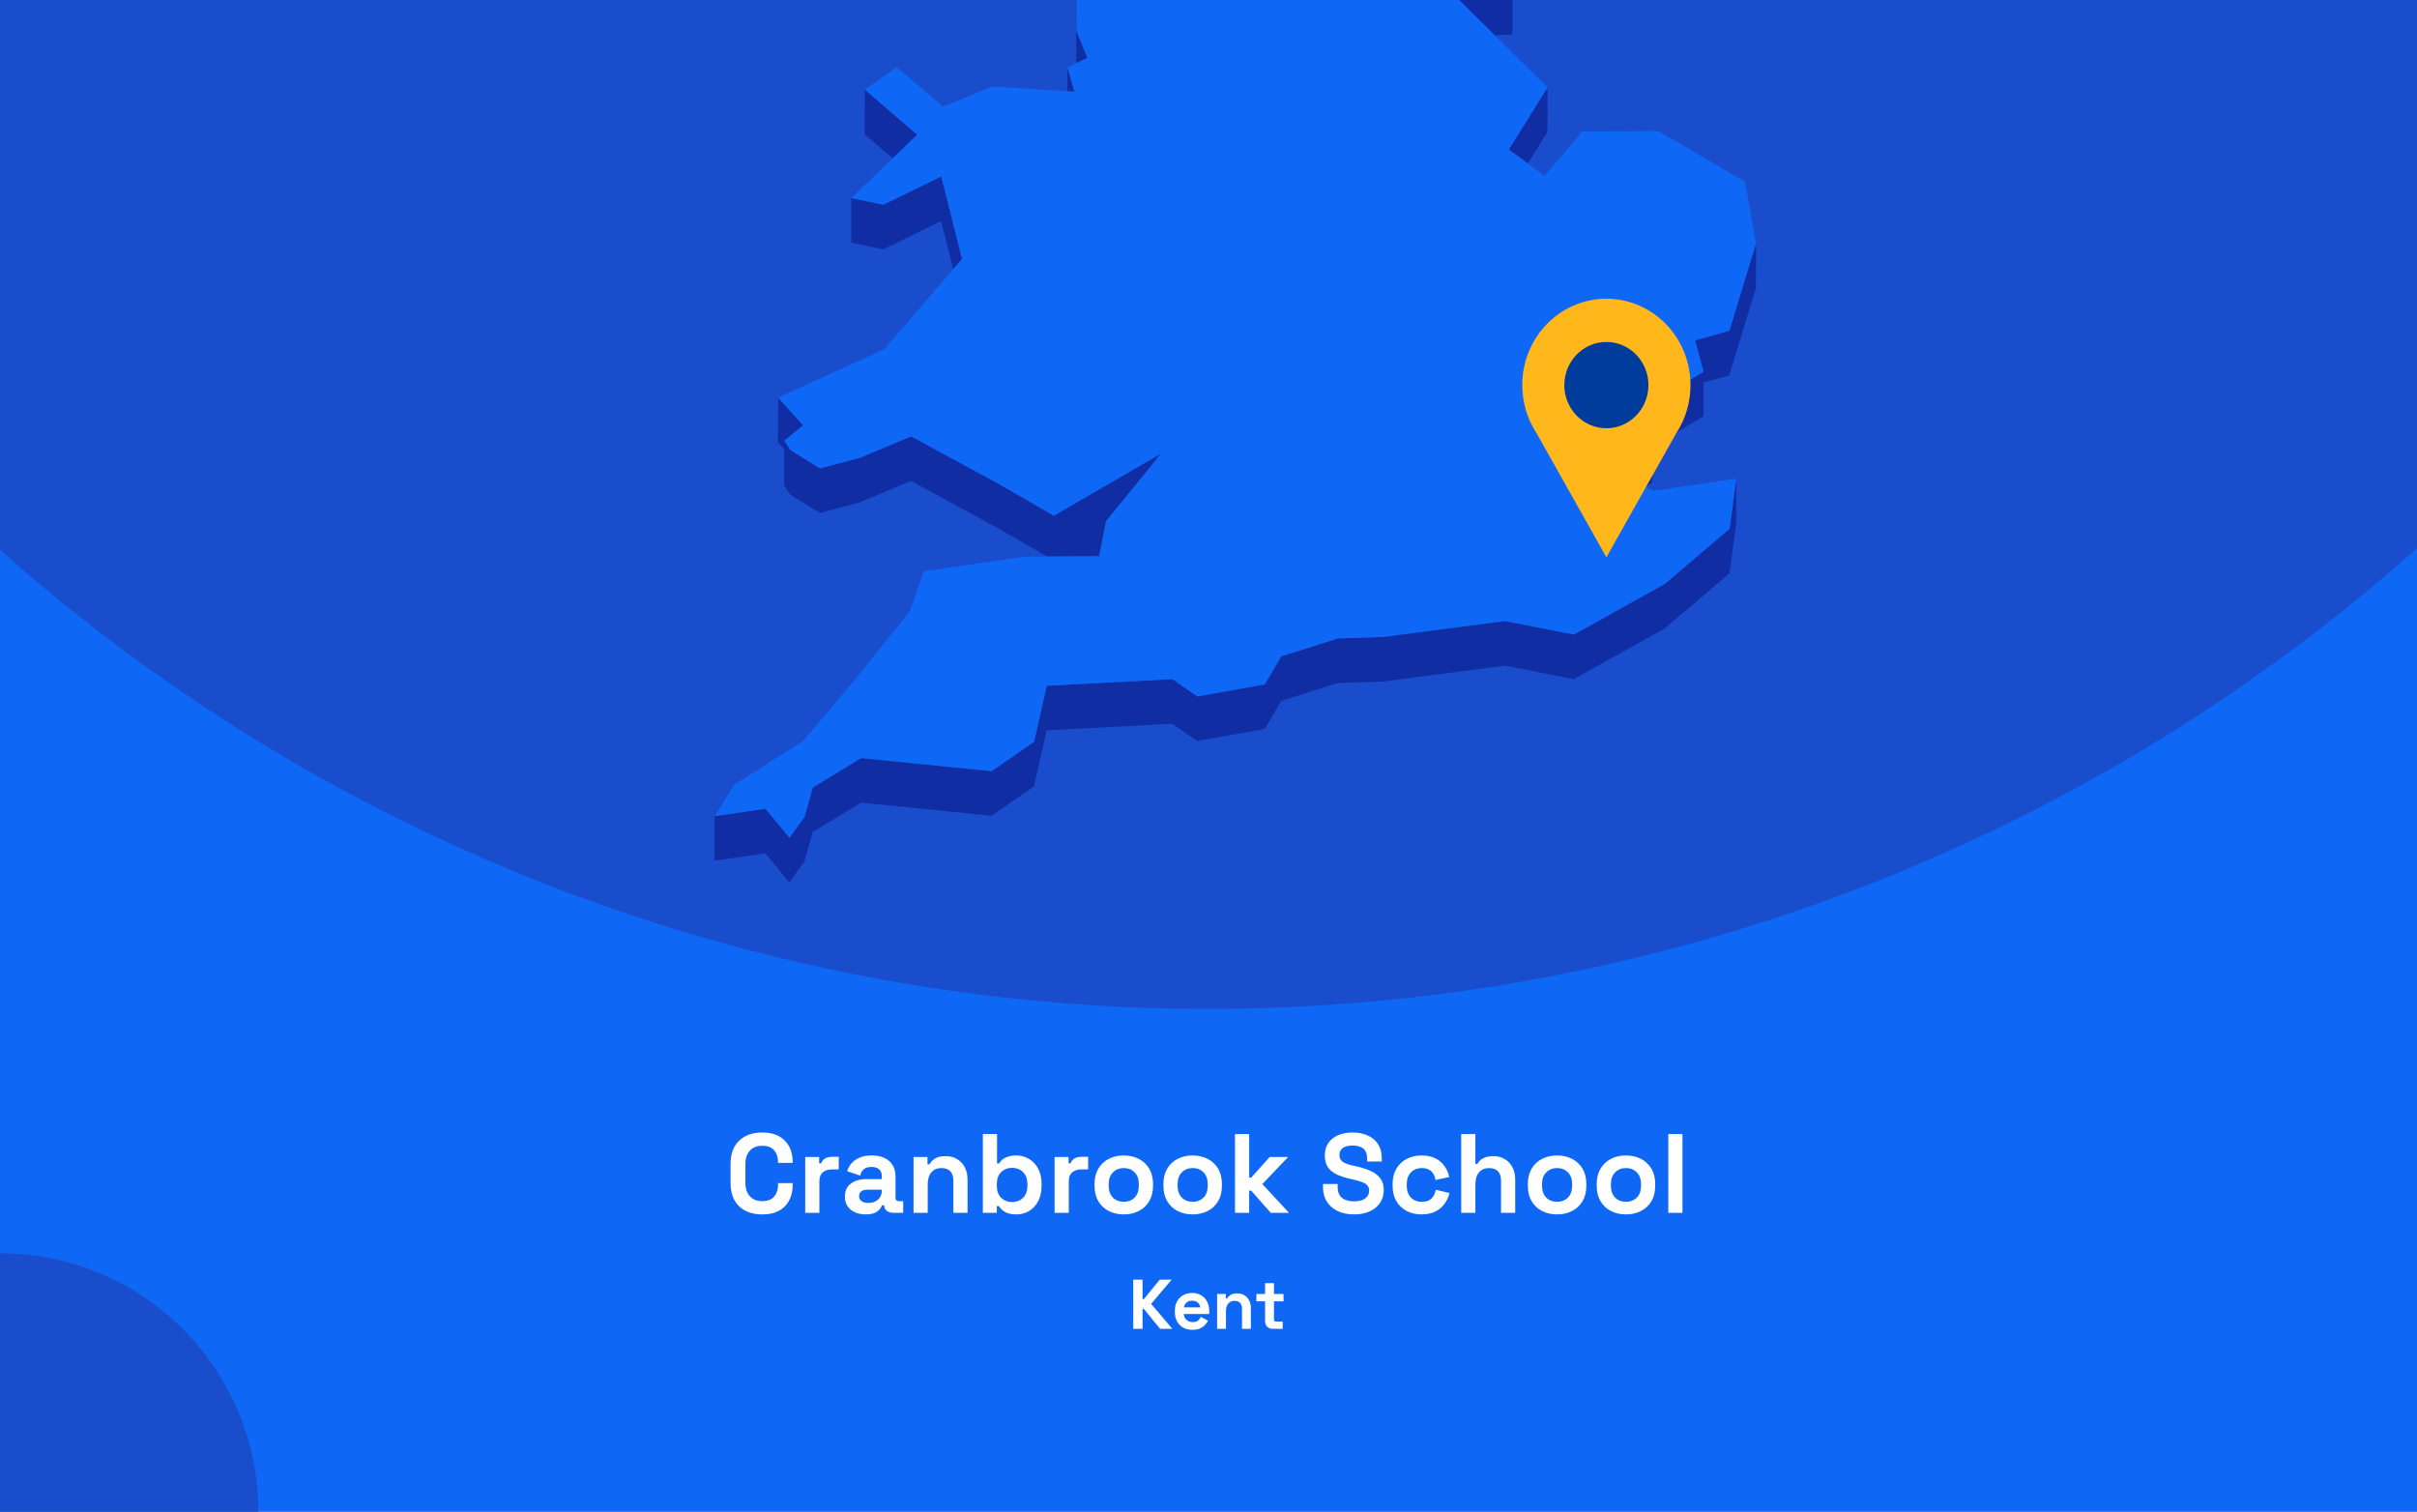 <?xml version="1.0" encoding="utf-8"?>
<svg xmlns="http://www.w3.org/2000/svg" fill="none" height="860" viewBox="0 0 1375 860" width="1375">
<rect x="0" y="0" width="1375" height="860" fill="#808080" stroke="none"/>
<g clip-path="url(#clip0_1597_2037)">
<rect fill="#0F67F5" height="860" width="1375"/>
<circle cx="687" cy="-460" fill="#194DCC" r="1034"/>
<g clip-path="url(#clip1_1597_2037)">
<path d="M850.394 20.083L860.36 19.602L860.404 -5.766L844.232 -5.022L815.866 -14.076L844.188 13.96L850.394 20.083Z" fill="#102DA3"/>
<path d="M599.12 -53.7L588.892 -72.2L569.749 -107.846L569.661 -82.479L588.805 -46.833L599.076 -28.332L612.145 -25.533L612.057 -0.603L612.32 35.917L612.363 35.873L618.614 32.943L612.451 17.723L612.145 -25.971L626.131 -47.926L599.12 -53.7Z" fill="#102DA3"/>
<path d="M611.314 52.185L607.206 38.321L607.162 51.923L611.314 52.185Z" fill="#102DA3"/>
<path d="M521.802 76.634L491.993 51.004L491.906 76.371L507.859 90.061L521.802 76.634Z" fill="#102DA3"/>
<path d="M869.145 92.993L880.29 75.104L880.378 49.737L858.349 85.032L869.145 92.993Z" fill="#102DA3"/>
<path d="M484.257 138.04L502.395 141.889L535.395 125.75L542.3 153.13L547.283 147.356L535.482 100.383L502.483 116.522L484.3 112.673L484.257 138.04Z" fill="#102DA3"/>
<path d="M983.834 188.164L964.296 193.631L969.148 211.476L952.364 221.535L940.956 230.195L939.733 249.439L910.186 264.179L935.668 276.775L939.689 274.763L940.869 255.562L952.277 246.859L969.104 236.799L969.148 217.599L983.746 213.531L998.913 163.759L999 138.391L983.834 188.164Z" fill="#102DA3"/>
<path d="M449.509 281.366L466.424 291.863L489.327 285.739L518.217 273.581L567.651 300.435L595.711 316.618L599.47 316.574H603.272L625.301 316.443L628.098 302.141L629.234 296.499L660.66 257.923L599.513 293.393L567.738 275.068L518.305 248.257L489.37 260.372L466.511 266.495L449.553 255.998L446.144 250.706L456.896 242.003L442.647 226.257L442.56 251.581L446.144 255.561L446.1 276.074L449.509 281.366Z" fill="#102DA3"/>
<path d="M947.075 332.188L895.369 361.011L856.207 353.313L786.8 362.366L761.187 363.197L728.887 373.388L719.534 389.352L681.159 396.219L666.954 386.378L595.492 390.139L588.281 422.024L564.154 438.731L489.895 431.252L462.359 448.047L457.77 464.623L449.116 476.607L435.479 460.118L406.545 464.317L406.457 489.641L435.435 485.486L449.028 501.975L457.683 489.991L462.316 473.371L489.851 456.619L564.067 464.098L588.237 447.391L595.405 415.507L666.867 411.745L681.115 421.586L719.49 414.719L728.844 398.756L761.1 388.565L786.712 387.734L856.12 378.68L895.282 386.378L946.988 357.555L983.877 326.152L987.723 297.636L987.767 272.269L983.964 300.785L947.075 332.188Z" fill="#102DA3"/>
<path d="M939.733 249.439L940.956 230.195L952.364 221.535L969.148 211.476L964.296 193.631L983.834 188.164L999 138.391L992.662 103.314L943.229 74.492L900.09 74.798L878.717 100.122L869.145 92.992L858.349 85.032L880.378 49.737L850.395 20.083L844.188 13.96L815.866 -14.075L844.232 -5.022L860.404 -5.765L788.199 -113.489L750.304 -126.261L717.349 -218.108L715.12 -242.644L637.801 -305.057L623.771 -300.639L605.982 -295.041L596.76 -292.154L579.889 -298.015L606.026 -318.746L642.347 -333.53L627.093 -347.175L616.559 -356.535L672.592 -441.079L677.138 -466.271L694.534 -486.259L661.316 -515.869L570.317 -511.276L545.753 -498.855L519.878 -485.778L548.594 -528.334L545.972 -530.302L531.636 -540.842L595.23 -606.141L593.132 -618.082L597.765 -634.002L574.163 -633.827L499.511 -605.529L492.649 -623.374L478.619 -605.398L470.402 -626.523L458.95 -623.155L437.184 -549.458L452.831 -529.689L437.14 -529.602L421.143 -529.471L408.075 -467.146L421.012 -450.001L417.865 -428.745L414.587 -406.876L379.009 -387.457L382.593 -356.36L380.146 -351.462L369.306 -329.768L381.457 -325.176L446.45 -382.602L449.203 -373.986L446.406 -369.481L429.841 -342.627L419.22 -325.438L423.416 -303.614L421.405 -288.174L411.265 -208.792L422.717 -208.879L437.796 -271.248L445.182 -274.616L464.807 -262.151L494.091 -227.249L484.519 -213.209L467.386 -187.973L463.539 -158.801L450.689 -158.713L474.292 -119.131L481.328 -123.111L483.863 -144.368L511.661 -123.33L530.412 -140.038L568.787 -150.884L604.409 -164.355L584.172 -131.378L569.749 -107.847L588.893 -72.202L599.12 -53.701L626.131 -47.928L612.145 -25.972L612.451 17.721L618.614 32.942L612.364 35.872L612.32 35.916L607.206 38.321L611.315 52.186L607.162 51.923L564.766 49.212L536.531 60.671L510.088 38.278L491.993 51.005L521.802 76.635L507.859 90.062L484.301 112.674L502.483 116.523L535.482 100.384L547.283 147.357L542.3 153.131L503.051 198.661L442.647 226.259L456.896 242.004L446.144 250.708L449.553 256L466.512 266.497L489.371 260.373L518.305 248.258L567.738 275.069L599.514 293.395L660.66 257.924L629.235 296.5L628.098 302.142L625.301 316.444L603.272 316.575H599.47L595.711 316.619L582.861 316.706L525.56 325.016L517.649 347.628L485.568 387.604L456.809 421.588L417.865 446.343L406.545 464.318L435.479 460.12L449.116 476.608L457.77 464.625L462.359 448.048L489.895 431.253L564.154 438.732L588.281 422.025L595.492 390.141L666.954 386.379L681.159 396.22L719.534 389.353L728.888 373.389L761.188 363.199L786.8 362.368L856.208 353.314L895.37 361.012L947.076 332.189L983.965 300.786L987.767 272.27L940.607 279.224L935.668 276.775L910.186 264.178L939.733 249.439Z" fill="#0F67F5"/>
</g>
<g clip-path="url(#clip2_1597_2037)">
<path d="M961.699 219.106C961.707 211.429 959.961 203.856 956.601 196.996C953.24 190.136 948.359 184.181 942.349 179.608C936.339 175.034 929.368 171.971 921.995 170.663C914.623 169.355 907.054 169.839 899.896 172.077C892.739 174.314 886.193 178.243 880.783 183.547C875.373 188.851 871.251 195.383 868.747 202.617C866.243 209.852 865.428 217.589 866.366 225.206C867.303 232.823 869.969 240.108 874.148 246.477L894.008 281.76L913.855 317.056L933.715 281.76L953.551 246.527C958.878 238.428 961.716 228.877 961.699 219.106Z" fill="#FFB71B"/>
<path d="M913.843 243.639C927.055 243.639 937.765 232.649 937.765 219.092C937.765 205.536 927.055 194.546 913.843 194.546C900.632 194.546 889.922 205.536 889.922 219.092C889.922 232.649 900.632 243.639 913.843 243.639Z" fill="#003C9C"/>
</g>
<path d="M433.654 690.896C428.108 690.896 423.713 689.36 420.47 686.288C417.228 683.173 415.606 678.736 415.606 672.976V662.224C415.606 656.464 417.228 652.048 420.47 648.976C423.713 645.861 428.108 644.304 433.654 644.304C439.158 644.304 443.404 645.819 446.39 648.848C449.42 651.835 450.934 655.952 450.934 661.2V661.584H442.614V660.944C442.614 658.299 441.868 656.123 440.374 654.416C438.924 652.709 436.684 651.856 433.654 651.856C430.668 651.856 428.321 652.773 426.614 654.608C424.908 656.443 424.054 658.939 424.054 662.096V673.104C424.054 676.219 424.908 678.715 426.614 680.592C428.321 682.427 430.668 683.344 433.654 683.344C436.684 683.344 438.924 682.491 440.374 680.784C441.868 679.035 442.614 676.859 442.614 674.256V673.104H450.934V674C450.934 679.248 449.42 683.387 446.39 686.416C443.404 689.403 439.158 690.896 433.654 690.896ZM458.074 690V658.256H466.01V661.84H467.162C467.631 660.56 468.399 659.621 469.466 659.024C470.575 658.427 471.855 658.128 473.306 658.128H477.146V665.296H473.178C471.13 665.296 469.444 665.851 468.122 666.96C466.799 668.027 466.138 669.691 466.138 671.952V690H458.074ZM492.555 690.896C490.293 690.896 488.267 690.512 486.475 689.744C484.683 688.933 483.253 687.781 482.187 686.288C481.163 684.752 480.651 682.896 480.651 680.72C480.651 678.544 481.163 676.731 482.187 675.28C483.253 673.787 484.704 672.677 486.539 671.952C488.416 671.184 490.549 670.8 492.939 670.8H501.643V669.008C501.643 667.515 501.173 666.299 500.235 665.36C499.296 664.379 497.803 663.888 495.755 663.888C493.749 663.888 492.256 664.357 491.275 665.296C490.293 666.192 489.653 667.365 489.355 668.816L481.931 666.32C482.443 664.699 483.253 663.227 484.363 661.904C485.515 660.539 487.029 659.451 488.907 658.64C490.827 657.787 493.152 657.36 495.883 657.36C500.064 657.36 503.371 658.405 505.803 660.496C508.235 662.587 509.451 665.616 509.451 669.584V681.424C509.451 682.704 510.048 683.344 511.243 683.344H513.803V690H508.427C506.848 690 505.547 689.616 504.523 688.848C503.499 688.08 502.987 687.056 502.987 685.776V685.712H501.771C501.6 686.224 501.216 686.907 500.619 687.76C500.021 688.571 499.083 689.296 497.803 689.936C496.523 690.576 494.773 690.896 492.555 690.896ZM493.963 684.368C496.224 684.368 498.059 683.749 499.467 682.512C500.917 681.232 501.643 679.547 501.643 677.456V676.816H493.515C492.021 676.816 490.848 677.136 489.995 677.776C489.141 678.416 488.715 679.312 488.715 680.464C488.715 681.616 489.163 682.555 490.059 683.28C490.955 684.005 492.256 684.368 493.963 684.368ZM519.699 690V658.256H527.635V662.416H528.787C529.299 661.307 530.259 660.261 531.667 659.28C533.075 658.256 535.208 657.744 538.067 657.744C540.541 657.744 542.696 658.32 544.531 659.472C546.408 660.581 547.859 662.139 548.883 664.144C549.907 666.107 550.419 668.411 550.419 671.056V690H542.355V671.696C542.355 669.307 541.757 667.515 540.563 666.32C539.411 665.125 537.747 664.528 535.571 664.528C533.096 664.528 531.176 665.36 529.811 667.024C528.445 668.645 527.763 670.928 527.763 673.872V690H519.699ZM578.208 690.896C575.35 690.896 573.152 690.405 571.616 689.424C570.08 688.443 568.95 687.355 568.224 686.16H567.072V690H559.136V645.2H567.2V661.904H568.352C568.822 661.136 569.44 660.411 570.208 659.728C571.019 659.045 572.064 658.491 573.344 658.064C574.667 657.595 576.288 657.36 578.208 657.36C580.768 657.36 583.136 658 585.312 659.28C587.488 660.517 589.238 662.352 590.56 664.784C591.883 667.216 592.544 670.16 592.544 673.616V674.64C592.544 678.096 591.883 681.04 590.56 683.472C589.238 685.904 587.488 687.76 585.312 689.04C583.136 690.277 580.768 690.896 578.208 690.896ZM575.776 683.856C578.251 683.856 580.32 683.067 581.984 681.488C583.648 679.867 584.48 677.52 584.48 674.448V673.808C584.48 670.736 583.648 668.411 581.984 666.832C580.363 665.211 578.294 664.4 575.776 664.4C573.302 664.4 571.232 665.211 569.568 666.832C567.904 668.411 567.072 670.736 567.072 673.808V674.448C567.072 677.52 567.904 679.867 569.568 681.488C571.232 683.067 573.302 683.856 575.776 683.856ZM599.949 690V658.256H607.885V661.84H609.037C609.506 660.56 610.274 659.621 611.341 659.024C612.45 658.427 613.73 658.128 615.181 658.128H619.021V665.296H615.053C613.005 665.296 611.319 665.851 609.997 666.96C608.674 668.027 608.013 669.691 608.013 671.952V690H599.949ZM639.303 690.896C636.145 690.896 633.308 690.256 630.791 688.976C628.273 687.696 626.289 685.84 624.839 683.408C623.388 680.976 622.663 678.053 622.663 674.64V673.616C622.663 670.203 623.388 667.28 624.839 664.848C626.289 662.416 628.273 660.56 630.791 659.28C633.308 658 636.145 657.36 639.303 657.36C642.46 657.36 645.297 658 647.815 659.28C650.332 660.56 652.316 662.416 653.767 664.848C655.217 667.28 655.943 670.203 655.943 673.616V674.64C655.943 678.053 655.217 680.976 653.767 683.408C652.316 685.84 650.332 687.696 647.815 688.976C645.297 690.256 642.46 690.896 639.303 690.896ZM639.303 683.728C641.777 683.728 643.825 682.939 645.447 681.36C647.068 679.739 647.879 677.435 647.879 674.448V673.808C647.879 670.821 647.068 668.539 645.447 666.96C643.868 665.339 641.82 664.528 639.303 664.528C636.828 664.528 634.78 665.339 633.159 666.96C631.537 668.539 630.727 670.821 630.727 673.808V674.448C630.727 677.435 631.537 679.739 633.159 681.36C634.78 682.939 636.828 683.728 639.303 683.728ZM678.49 690.896C675.333 690.896 672.496 690.256 669.978 688.976C667.461 687.696 665.477 685.84 664.026 683.408C662.576 680.976 661.85 678.053 661.85 674.64V673.616C661.85 670.203 662.576 667.28 664.026 664.848C665.477 662.416 667.461 660.56 669.978 659.28C672.496 658 675.333 657.36 678.49 657.36C681.648 657.36 684.485 658 687.002 659.28C689.52 660.56 691.504 662.416 692.954 664.848C694.405 667.28 695.13 670.203 695.13 673.616V674.64C695.13 678.053 694.405 680.976 692.954 683.408C691.504 685.84 689.52 687.696 687.002 688.976C684.485 690.256 681.648 690.896 678.49 690.896ZM678.49 683.728C680.965 683.728 683.013 682.939 684.634 681.36C686.256 679.739 687.066 677.435 687.066 674.448V673.808C687.066 670.821 686.256 668.539 684.634 666.96C683.056 665.339 681.008 664.528 678.49 664.528C676.016 664.528 673.968 665.339 672.346 666.96C670.725 668.539 669.914 670.821 669.914 673.808V674.448C669.914 677.435 670.725 679.739 672.346 681.36C673.968 682.939 676.016 683.728 678.49 683.728ZM702.574 690V645.2H710.638V669.968H711.79L722.286 658.256H732.782L718.126 673.616L733.294 690H722.926L711.79 677.392H710.638V690H702.574ZM770.245 690.896C766.789 690.896 763.738 690.277 761.093 689.04C758.447 687.803 756.378 686.032 754.885 683.728C753.391 681.424 752.645 678.651 752.645 675.408V673.616H760.965V675.408C760.965 678.096 761.797 680.123 763.461 681.488C765.125 682.811 767.386 683.472 770.245 683.472C773.146 683.472 775.301 682.896 776.709 681.744C778.159 680.592 778.885 679.12 778.885 677.328C778.885 676.091 778.522 675.088 777.797 674.32C777.114 673.552 776.09 672.933 774.725 672.464C773.402 671.952 771.781 671.483 769.861 671.056L768.389 670.736C765.317 670.053 762.671 669.2 760.453 668.176C758.277 667.109 756.591 665.723 755.397 664.016C754.245 662.309 753.669 660.091 753.669 657.36C753.669 654.629 754.309 652.304 755.589 650.384C756.911 648.421 758.746 646.928 761.093 645.904C763.482 644.837 766.277 644.304 769.477 644.304C772.677 644.304 775.514 644.859 777.989 645.968C780.506 647.035 782.469 648.656 783.877 650.832C785.327 652.965 786.053 655.653 786.053 658.896V660.816H777.733V658.896C777.733 657.189 777.391 655.824 776.709 654.8C776.069 653.733 775.13 652.965 773.893 652.496C772.655 651.984 771.183 651.728 769.477 651.728C766.917 651.728 765.018 652.219 763.781 653.2C762.586 654.139 761.989 655.44 761.989 657.104C761.989 658.213 762.266 659.152 762.821 659.92C763.418 660.688 764.293 661.328 765.445 661.84C766.597 662.352 768.069 662.8 769.861 663.184L771.333 663.504C774.533 664.187 777.306 665.061 779.653 666.128C782.042 667.195 783.898 668.603 785.221 670.352C786.543 672.101 787.205 674.341 787.205 677.072C787.205 679.803 786.501 682.213 785.093 684.304C783.727 686.352 781.765 687.973 779.205 689.168C776.687 690.32 773.701 690.896 770.245 690.896ZM808.673 690.896C805.601 690.896 802.807 690.256 800.289 688.976C797.815 687.696 795.852 685.84 794.401 683.408C792.951 680.976 792.225 678.032 792.225 674.576V673.68C792.225 670.224 792.951 667.28 794.401 664.848C795.852 662.416 797.815 660.56 800.289 659.28C802.807 658 805.601 657.36 808.673 657.36C811.703 657.36 814.305 657.893 816.481 658.96C818.657 660.027 820.407 661.499 821.729 663.376C823.095 665.211 823.991 667.301 824.417 669.648L816.609 671.312C816.439 670.032 816.055 668.88 815.457 667.856C814.86 666.832 814.007 666.021 812.897 665.424C811.831 664.827 810.487 664.528 808.865 664.528C807.244 664.528 805.772 664.891 804.449 665.616C803.169 666.299 802.145 667.344 801.377 668.752C800.652 670.117 800.289 671.803 800.289 673.808V674.448C800.289 676.453 800.652 678.16 801.377 679.568C802.145 680.933 803.169 681.979 804.449 682.704C805.772 683.387 807.244 683.728 808.865 683.728C811.297 683.728 813.132 683.109 814.369 681.872C815.649 680.592 816.46 678.928 816.801 676.88L824.609 678.736C824.055 680.997 823.095 683.067 821.729 684.944C820.407 686.779 818.657 688.229 816.481 689.296C814.305 690.363 811.703 690.896 808.673 690.896ZM831.261 690V645.2H839.325V662.16H840.477C840.819 661.477 841.352 660.795 842.077 660.112C842.803 659.429 843.763 658.875 844.957 658.448C846.195 657.979 847.752 657.744 849.629 657.744C852.104 657.744 854.259 658.32 856.093 659.472C857.971 660.581 859.421 662.139 860.445 664.144C861.469 666.107 861.981 668.411 861.981 671.056V690H853.917V671.696C853.917 669.307 853.32 667.515 852.125 666.32C850.973 665.125 849.309 664.528 847.133 664.528C844.659 664.528 842.739 665.36 841.373 667.024C840.008 668.645 839.325 670.928 839.325 673.872V690H831.261ZM885.803 690.896C882.645 690.896 879.808 690.256 877.291 688.976C874.773 687.696 872.789 685.84 871.339 683.408C869.888 680.976 869.163 678.053 869.163 674.64V673.616C869.163 670.203 869.888 667.28 871.339 664.848C872.789 662.416 874.773 660.56 877.291 659.28C879.808 658 882.645 657.36 885.803 657.36C888.96 657.36 891.797 658 894.315 659.28C896.832 660.56 898.816 662.416 900.267 664.848C901.717 667.28 902.443 670.203 902.443 673.616V674.64C902.443 678.053 901.717 680.976 900.267 683.408C898.816 685.84 896.832 687.696 894.315 688.976C891.797 690.256 888.96 690.896 885.803 690.896ZM885.803 683.728C888.277 683.728 890.325 682.939 891.947 681.36C893.568 679.739 894.379 677.435 894.379 674.448V673.808C894.379 670.821 893.568 668.539 891.947 666.96C890.368 665.339 888.32 664.528 885.803 664.528C883.328 664.528 881.28 665.339 879.659 666.96C878.037 668.539 877.227 670.821 877.227 673.808V674.448C877.227 677.435 878.037 679.739 879.659 681.36C881.28 682.939 883.328 683.728 885.803 683.728ZM924.99 690.896C921.833 690.896 918.996 690.256 916.478 688.976C913.961 687.696 911.977 685.84 910.526 683.408C909.076 680.976 908.35 678.053 908.35 674.64V673.616C908.35 670.203 909.076 667.28 910.526 664.848C911.977 662.416 913.961 660.56 916.478 659.28C918.996 658 921.833 657.36 924.99 657.36C928.148 657.36 930.985 658 933.502 659.28C936.02 660.56 938.004 662.416 939.454 664.848C940.905 667.28 941.63 670.203 941.63 673.616V674.64C941.63 678.053 940.905 680.976 939.454 683.408C938.004 685.84 936.02 687.696 933.502 688.976C930.985 690.256 928.148 690.896 924.99 690.896ZM924.99 683.728C927.465 683.728 929.513 682.939 931.134 681.36C932.756 679.739 933.566 677.435 933.566 674.448V673.808C933.566 670.821 932.756 668.539 931.134 666.96C929.556 665.339 927.508 664.528 924.99 664.528C922.516 664.528 920.468 665.339 918.846 666.96C917.225 668.539 916.414 670.821 916.414 673.808V674.448C916.414 677.435 917.225 679.739 918.846 681.36C920.468 682.939 922.516 683.728 924.99 683.728ZM949.074 690V645.2H957.138V690H949.074Z" fill="white"/>
<path d="M644.699 756V728H649.979V739.12H650.699L659.779 728H666.539L654.859 741.8L666.939 756H659.979L650.699 744.64H649.979V756H644.699ZM678.352 756.56C676.378 756.56 674.632 756.147 673.112 755.32C671.618 754.467 670.445 753.28 669.592 751.76C668.765 750.213 668.352 748.4 668.352 746.32V745.84C668.352 743.76 668.765 741.96 669.592 740.44C670.418 738.893 671.578 737.707 673.072 736.88C674.565 736.027 676.298 735.6 678.272 735.6C680.218 735.6 681.912 736.04 683.352 736.92C684.792 737.773 685.912 738.973 686.712 740.52C687.512 742.04 687.912 743.813 687.912 745.84V747.56H673.472C673.525 748.92 674.032 750.027 674.992 750.88C675.952 751.733 677.125 752.16 678.512 752.16C679.925 752.16 680.965 751.853 681.632 751.24C682.298 750.627 682.805 749.947 683.152 749.2L687.272 751.36C686.898 752.053 686.352 752.813 685.632 753.64C684.938 754.44 684.005 755.133 682.832 755.72C681.658 756.28 680.165 756.56 678.352 756.56ZM673.512 743.8H682.792C682.685 742.653 682.218 741.733 681.392 741.04C680.592 740.347 679.538 740 678.232 740C676.872 740 675.792 740.347 674.992 741.04C674.192 741.733 673.698 742.653 673.512 743.8ZM692.398 756V736.16H697.358V738.76H698.078C698.398 738.067 698.998 737.413 699.878 736.8C700.758 736.16 702.091 735.84 703.878 735.84C705.424 735.84 706.771 736.2 707.918 736.92C709.091 737.613 709.998 738.587 710.638 739.84C711.278 741.067 711.598 742.507 711.598 744.16V756H706.558V744.56C706.558 743.067 706.184 741.947 705.438 741.2C704.718 740.453 703.678 740.08 702.318 740.08C700.771 740.08 699.571 740.6 698.718 741.64C697.864 742.653 697.438 744.08 697.438 745.92V756H692.398ZM724.099 756C722.793 756 721.726 755.6 720.899 754.8C720.099 753.973 719.699 752.88 719.699 751.52V740.32H714.739V736.16H719.699V730H724.739V736.16H730.179V740.32H724.739V750.64C724.739 751.44 725.113 751.84 725.859 751.84H729.699V756H724.099Z" fill="white"/>
<circle cx="147" cy="147" fill="#194DCC" r="147" transform="matrix(-1 0 0 1 147 713)"/>
</g>
<defs>
<clipPath id="clip0_1597_2037">
<rect fill="white" height="860" width="1375"/>
</clipPath>
<clipPath id="clip1_1597_2037">
<rect fill="white" height="1135.98" transform="translate(240.5 -634)" width="758.5"/>
</clipPath>
<clipPath id="clip2_1597_2037">
<rect fill="white" height="147.092" transform="translate(866 170)" width="95.699"/>
</clipPath>
</defs>
</svg>